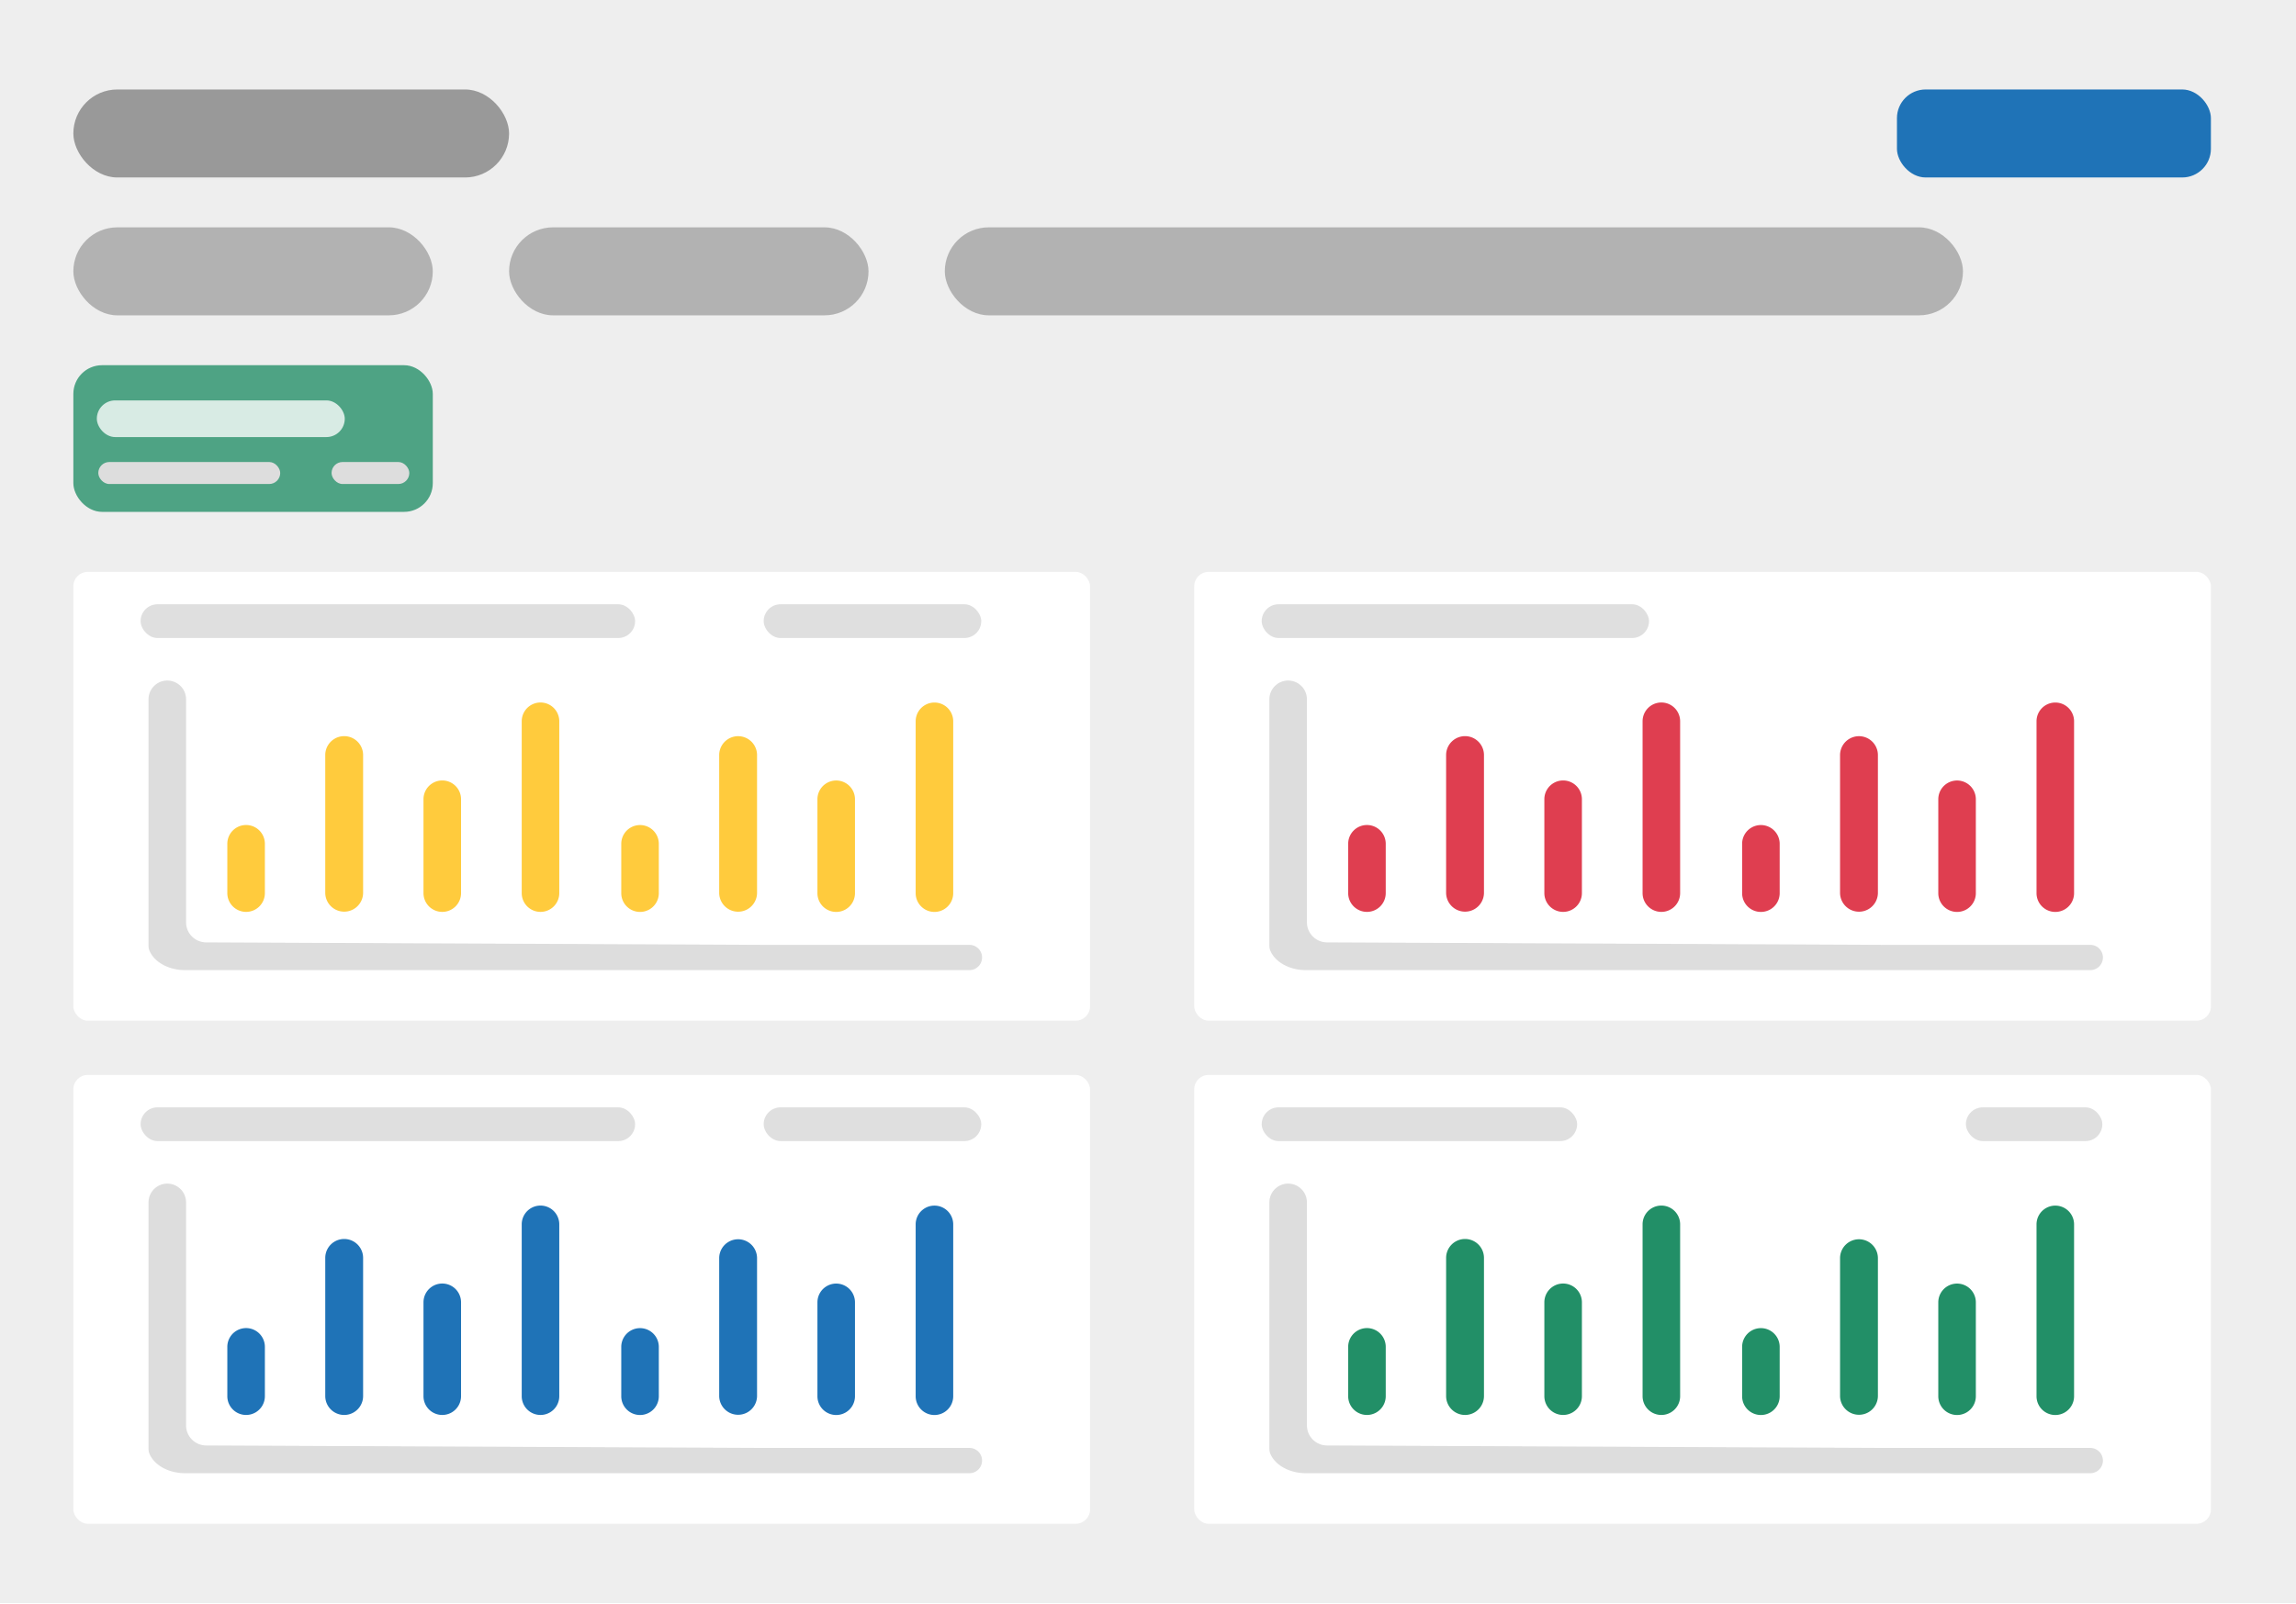 <svg xmlns="http://www.w3.org/2000/svg" width="800" height="559" fill="none"><path fill="#EEE" d="M0 0h800v558.722H0z"/><rect width="125.24" height="30.671" x="25.559" y="79.233" fill="#999" fill-opacity=".7" rx="15.335"/><rect width="125.24" height="30.671" x="177.38" y="79.233" fill="#999" fill-opacity=".7" rx="15.335"/><rect width="354.76" height="30.671" x="329.201" y="79.233" fill="#999" fill-opacity=".7" rx="15.335"/><rect width="151.821" height="30.671" x="25.559" y="31.183" fill="#999" rx="15.335"/><rect width="109.393" height="30.671" x="660.958" y="31.183" fill="#1F73B7" rx="10"/><rect width="125.24" height="51.118" x="25.559" y="127.284" fill="#228F67" fill-opacity=".78" rx="10"/><rect width="86.39" height="12.78" x="33.738" y="139.553" fill="#fff" fill-opacity=".78" rx="6.39"/><rect width="63.387" height="7.668" x="34.249" y="161.022" fill="#DDD" rx="3.834"/><rect width="27.093" height="7.668" x="115.527" y="161.022" fill="#DDD" rx="3.834"/><g filter="url(#a)"><rect width="354.249" height="156.422" x="25.559" y="197.316" fill="#fff" rx="5"/></g><rect width="172.3" height="11.757" x="48.992" y="210.606" fill="#D9D9D9" fill-opacity=".83" rx="5.879"/><rect width="75.812" height="11.757" x="266.09" y="210.606" fill="#D9D9D9" fill-opacity=".83" rx="5.879"/><path fill="#FFCB3D" d="M79.207 294.082a6.541 6.541 0 0 1 6.542-6.542 6.541 6.541 0 0 1 6.542 6.542v17.193a6.541 6.541 0 0 1-6.542 6.542 6.541 6.541 0 0 1-6.542-6.542v-17.193Zm34.123-31.002a6.595 6.595 0 0 1 13.189 0v48.143a6.595 6.595 0 0 1-13.189 0V263.08Zm34.228 15.474a6.542 6.542 0 0 1 13.084 0v32.721a6.541 6.541 0 0 1-6.542 6.542 6.541 6.541 0 0 1-6.542-6.542v-32.721Zm34.228-27.172a6.542 6.542 0 0 1 13.084 0v59.893a6.541 6.541 0 0 1-6.542 6.542 6.541 6.541 0 0 1-6.542-6.542v-59.893Z"/><path fill="#D9D9D9" fill-opacity=".89" d="M71.802 328.441a7 7 0 0 1-6.969-7V243.73a6.541 6.541 0 0 0-6.542-6.542 6.541 6.541 0 0 0-6.542 6.542v85.705c0 .608.063 1.219.288 1.783.735 1.843 2.2 3.488 4.218 4.715 2.33 1.416 5.252 2.187 8.264 2.181H337.782a4.401 4.401 0 0 0 0-8.802h-72.79l-193.19-.871Z"/><path fill="#FFCB3D" d="M216.468 294.097a6.542 6.542 0 0 1 13.084 0v17.194a6.542 6.542 0 0 1-13.084 0v-17.194Zm34.123-31.002a6.595 6.595 0 0 1 13.189 0v48.144a6.595 6.595 0 0 1-13.189 0v-48.144Zm34.228 15.475a6.542 6.542 0 0 1 13.084 0v32.721a6.542 6.542 0 0 1-13.084 0V278.57Zm34.228-27.173a6.542 6.542 0 0 1 13.084 0v59.894a6.542 6.542 0 0 1-13.084 0v-59.894Z"/><g filter="url(#b)"><rect width="354.249" height="156.422" x="25.559" y="372.652" fill="#fff" rx="5"/></g><rect width="172.3" height="11.757" x="48.992" y="385.943" fill="#D9D9D9" fill-opacity=".83" rx="5.879"/><rect width="75.812" height="11.757" x="266.09" y="385.943" fill="#D9D9D9" fill-opacity=".83" rx="5.879"/><path fill="#1F73B7" d="M79.207 469.418a6.542 6.542 0 0 1 13.084 0v17.194a6.542 6.542 0 0 1-13.084 0v-17.194Zm34.123-31.002a6.594 6.594 0 0 1 13.188 0v48.144a6.594 6.594 0 1 1-13.188 0v-48.144Zm34.228 15.475a6.542 6.542 0 0 1 13.084 0v32.721a6.542 6.542 0 0 1-13.084 0v-32.721Zm34.227-27.172a6.542 6.542 0 0 1 13.084 0v59.893a6.542 6.542 0 0 1-13.084 0v-59.893Z"/><path fill="#D9D9D9" fill-opacity=".89" d="M71.801 503.779a7 7 0 0 1-6.968-7v-77.712a6.542 6.542 0 0 0-13.084 0v85.706c0 .608.062 1.219.287 1.783.735 1.843 2.2 3.488 4.218 4.714 2.33 1.417 5.252 2.188 8.265 2.182H337.78a4.4 4.4 0 1 0 0-8.802h-72.789l-193.191-.871Z"/><path fill="#1F73B7" d="M216.468 469.434a6.542 6.542 0 0 1 13.084 0v17.194a6.542 6.542 0 0 1-13.084 0v-17.194Zm34.123-31.002a6.595 6.595 0 0 1 13.189 0v48.144a6.595 6.595 0 0 1-13.189 0v-48.144Zm34.228 15.475a6.542 6.542 0 0 1 13.084 0v32.721a6.542 6.542 0 0 1-13.084 0v-32.721Zm34.228-27.173a6.542 6.542 0 0 1 13.084 0v59.894a6.542 6.542 0 0 1-13.084 0v-59.894Z"/><g filter="url(#c)"><rect width="354.249" height="156.422" x="416.103" y="372.652" fill="#fff" rx="5"/></g><rect width="109.904" height="11.757" x="439.617" y="385.943" fill="#D9D9D9" fill-opacity=".83" rx="5.879"/><rect width="47.54" height="11.757" x="684.985" y="385.943" fill="#D9D9D9" fill-opacity=".83" rx="5.879"/><path fill="#228F67" d="M469.75 469.418a6.542 6.542 0 0 1 13.085 0v17.194a6.542 6.542 0 0 1-13.085 0v-17.194Zm34.124-31.002a6.594 6.594 0 0 1 13.188 0v48.144a6.594 6.594 0 1 1-13.188 0v-48.144Zm34.228 15.475a6.542 6.542 0 0 1 13.084 0v32.721a6.542 6.542 0 0 1-13.084 0v-32.721Zm34.227-27.172a6.542 6.542 0 0 1 13.084 0v59.893a6.542 6.542 0 0 1-13.084 0v-59.893Z"/><path fill="#D9D9D9" fill-opacity=".89" d="M462.345 503.779a7 7 0 0 1-6.968-7v-77.712a6.542 6.542 0 0 0-13.085 0v85.706c0 .608.063 1.219.288 1.783.735 1.843 2.201 3.488 4.218 4.714 2.33 1.417 5.252 2.188 8.265 2.182h273.262a4.4 4.4 0 1 0 0-8.802h-72.789l-193.191-.871Z"/><path fill="#228F67" d="M607.011 469.434a6.542 6.542 0 0 1 13.084 0v17.194a6.542 6.542 0 0 1-13.084 0v-17.194Zm34.123-31.002a6.595 6.595 0 0 1 13.189 0v48.144a6.595 6.595 0 0 1-13.189 0v-48.144Zm34.228 15.475a6.542 6.542 0 0 1 13.084 0v32.721a6.542 6.542 0 0 1-13.084 0v-32.721Zm34.228-27.173a6.542 6.542 0 0 1 13.084 0v59.894a6.542 6.542 0 0 1-13.084 0v-59.894Z"/><g filter="url(#d)"><rect width="354.249" height="156.422" x="416.102" y="197.316" fill="#fff" rx="5"/></g><rect width="134.952" height="11.757" x="439.617" y="210.606" fill="#D9D9D9" fill-opacity=".83" rx="5.879"/><path fill="#DF3E50" d="M469.75 294.082a6.541 6.541 0 0 1 6.542-6.542 6.541 6.541 0 0 1 6.542 6.542v17.193a6.541 6.541 0 0 1-6.542 6.542 6.541 6.541 0 0 1-6.542-6.542v-17.193Zm34.123-31.002a6.595 6.595 0 0 1 13.189 0v48.143a6.595 6.595 0 0 1-13.189 0V263.08Zm34.228 15.474a6.542 6.542 0 0 1 13.084 0v32.721a6.541 6.541 0 0 1-6.542 6.542 6.541 6.541 0 0 1-6.542-6.542v-32.721Zm34.228-27.172a6.542 6.542 0 0 1 13.084 0v59.893a6.541 6.541 0 0 1-6.542 6.542 6.541 6.541 0 0 1-6.542-6.542v-59.893Z"/><path fill="#D9D9D9" fill-opacity=".89" d="M462.344 328.441a7 7 0 0 1-6.968-7V243.73a6.541 6.541 0 0 0-6.542-6.542 6.541 6.541 0 0 0-6.542 6.542v85.705c0 .608.063 1.219.288 1.783.735 1.843 2.2 3.488 4.218 4.715 2.33 1.416 5.251 2.187 8.264 2.181H728.325a4.401 4.401 0 0 0 0-8.802h-72.79l-193.191-.871Z"/><path fill="#DF3E50" d="M607.011 294.097a6.542 6.542 0 0 1 13.084 0v17.194a6.542 6.542 0 0 1-13.084 0v-17.194Zm34.123-31.002a6.595 6.595 0 0 1 13.189 0v48.144a6.595 6.595 0 0 1-13.189 0v-48.144Zm34.228 15.475a6.542 6.542 0 0 1 13.084 0v32.721a6.542 6.542 0 0 1-13.084 0V278.57Zm34.228-27.173a6.542 6.542 0 0 1 13.084 0v59.894a6.542 6.542 0 0 1-13.084 0v-59.894Z"/><defs><filter id="a" width="372.249" height="174.422" x="16.559" y="190.316" color-interpolation-filters="sRGB" filterUnits="userSpaceOnUse"><feFlood flood-opacity="0" result="BackgroundImageFix"/><feColorMatrix in="SourceAlpha" result="hardAlpha" values="0 0 0 0 0 0 0 0 0 0 0 0 0 0 0 0 0 0 127 0"/><feMorphology in="SourceAlpha" operator="dilate" radius="1" result="effect1_dropShadow_615_1887"/><feOffset dy="2"/><feGaussianBlur stdDeviation="4"/><feComposite in2="hardAlpha" operator="out"/><feColorMatrix values="0 0 0 0 0 0 0 0 0 0 0 0 0 0 0 0 0 0 0.1 0"/><feBlend in2="BackgroundImageFix" result="effect1_dropShadow_615_1887"/><feBlend in="SourceGraphic" in2="effect1_dropShadow_615_1887" result="shape"/></filter><filter id="b" width="372.249" height="174.422" x="16.559" y="365.652" color-interpolation-filters="sRGB" filterUnits="userSpaceOnUse"><feFlood flood-opacity="0" result="BackgroundImageFix"/><feColorMatrix in="SourceAlpha" result="hardAlpha" values="0 0 0 0 0 0 0 0 0 0 0 0 0 0 0 0 0 0 127 0"/><feMorphology in="SourceAlpha" operator="dilate" radius="1" result="effect1_dropShadow_615_1887"/><feOffset dy="2"/><feGaussianBlur stdDeviation="4"/><feComposite in2="hardAlpha" operator="out"/><feColorMatrix values="0 0 0 0 0 0 0 0 0 0 0 0 0 0 0 0 0 0 0.1 0"/><feBlend in2="BackgroundImageFix" result="effect1_dropShadow_615_1887"/><feBlend in="SourceGraphic" in2="effect1_dropShadow_615_1887" result="shape"/></filter><filter id="c" width="372.249" height="174.422" x="407.103" y="365.652" color-interpolation-filters="sRGB" filterUnits="userSpaceOnUse"><feFlood flood-opacity="0" result="BackgroundImageFix"/><feColorMatrix in="SourceAlpha" result="hardAlpha" values="0 0 0 0 0 0 0 0 0 0 0 0 0 0 0 0 0 0 127 0"/><feMorphology in="SourceAlpha" operator="dilate" radius="1" result="effect1_dropShadow_615_1887"/><feOffset dy="2"/><feGaussianBlur stdDeviation="4"/><feComposite in2="hardAlpha" operator="out"/><feColorMatrix values="0 0 0 0 0 0 0 0 0 0 0 0 0 0 0 0 0 0 0.1 0"/><feBlend in2="BackgroundImageFix" result="effect1_dropShadow_615_1887"/><feBlend in="SourceGraphic" in2="effect1_dropShadow_615_1887" result="shape"/></filter><filter id="d" width="372.249" height="174.422" x="407.102" y="190.316" color-interpolation-filters="sRGB" filterUnits="userSpaceOnUse"><feFlood flood-opacity="0" result="BackgroundImageFix"/><feColorMatrix in="SourceAlpha" result="hardAlpha" values="0 0 0 0 0 0 0 0 0 0 0 0 0 0 0 0 0 0 127 0"/><feMorphology in="SourceAlpha" operator="dilate" radius="1" result="effect1_dropShadow_615_1887"/><feOffset dy="2"/><feGaussianBlur stdDeviation="4"/><feComposite in2="hardAlpha" operator="out"/><feColorMatrix values="0 0 0 0 0 0 0 0 0 0 0 0 0 0 0 0 0 0 0.1 0"/><feBlend in2="BackgroundImageFix" result="effect1_dropShadow_615_1887"/><feBlend in="SourceGraphic" in2="effect1_dropShadow_615_1887" result="shape"/></filter></defs></svg>